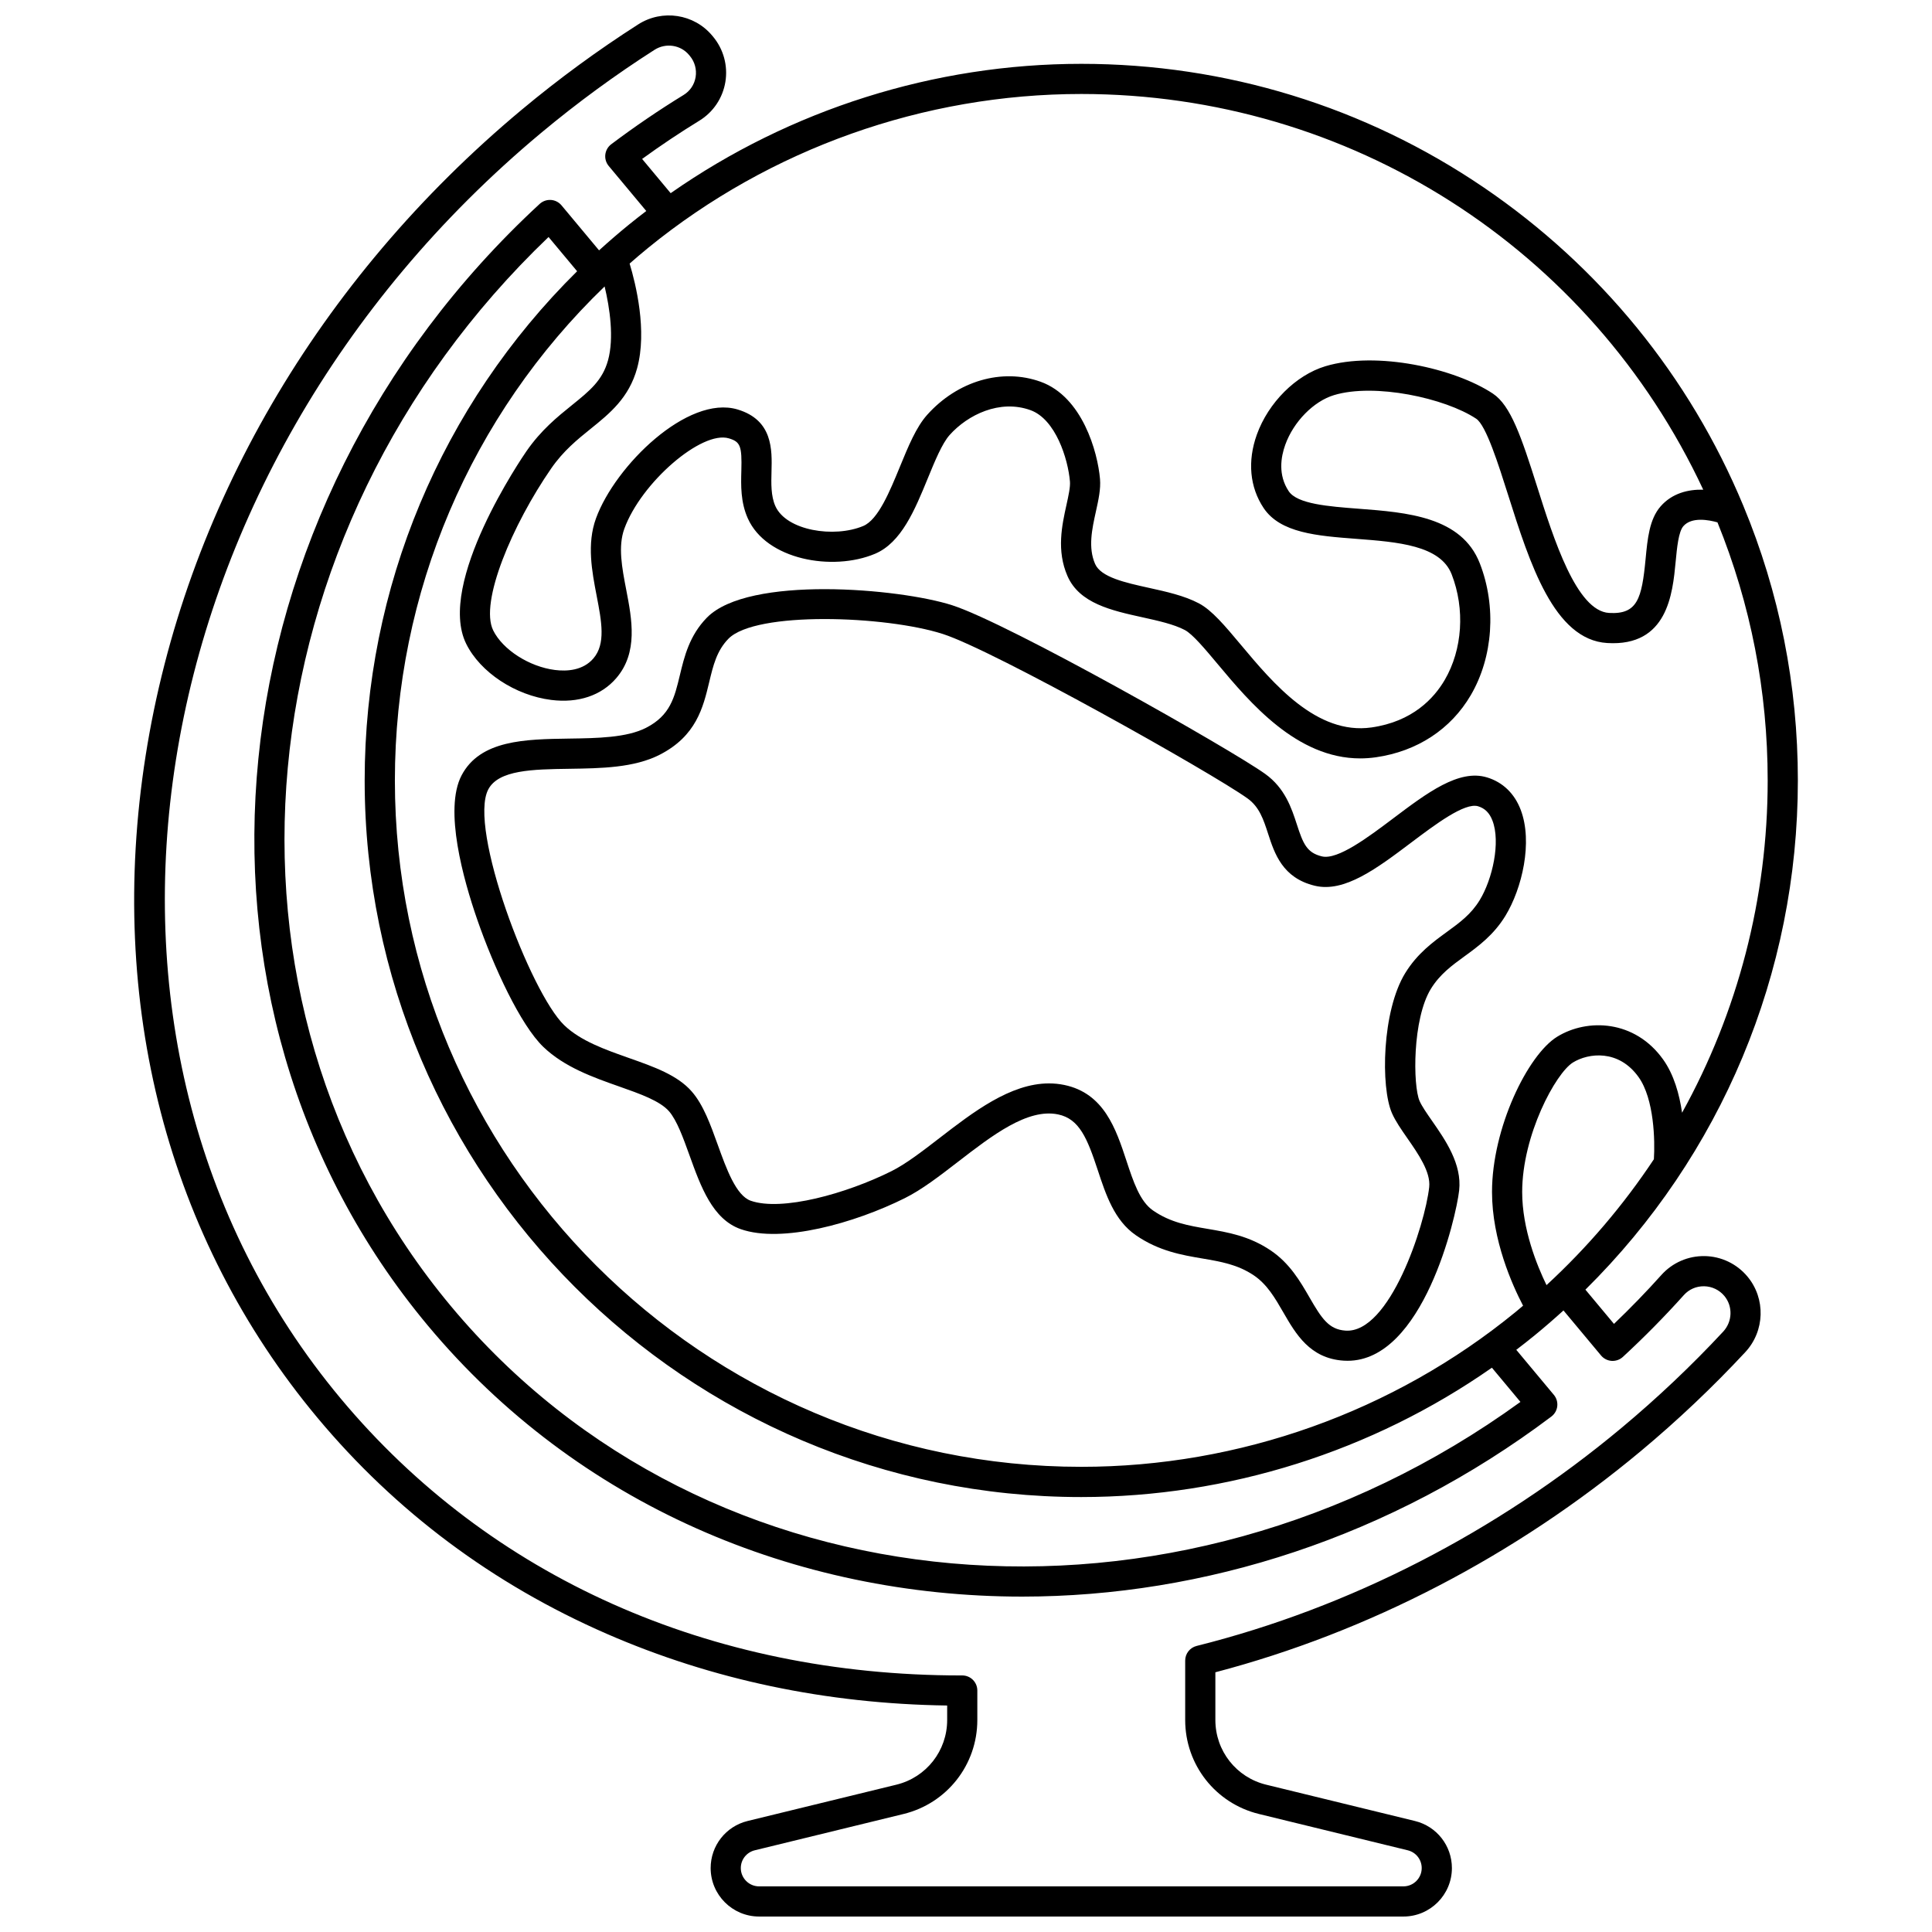 <?xml version="1.0" encoding="UTF-8"?>
<!-- Uploaded to: ICON Repo, www.iconrepo.com, Generator: ICON Repo Mixer Tools -->
<svg width="800px" height="800px" version="1.1" viewBox="144 144 512 512" xmlns="http://www.w3.org/2000/svg">
 <defs>
  <clipPath id="a">
   <path d="m179 148.09h442v503.81h-442z"/>
  </clipPath>
 </defs>
 <g clip-path="url(#a)">
  <path d="m595.76 476.88c-4.359-0.086-8.562 1.746-11.48 5.004-3.965 4.426-8.18 8.773-12.559 12.961l-7.57-9.074c35.973-35.562 56.301-83.812 56.301-134.95 0-25.23-4.871-49.742-14.477-72.848-14.23-34.23-38.012-63.379-68.773-84.297-31.516-21.43-68.395-32.758-106.65-32.758-38.941 0-77.082 12.094-108.82 34.273l-7.566-9.07c4.957-3.598 10.043-6.996 15.16-10.133 3.688-2.258 6.203-6.004 6.906-10.277 0.707-4.293-0.488-8.672-3.281-12.02l-0.215-0.254c-4.809-5.762-13.227-7.043-19.586-2.984-10.672 6.82-21.066 14.43-30.887 22.625-53.992 45.055-89.391 105.86-99.676 171.22-10.312 65.559 5.856 127.86 45.527 175.41 20.742 24.863 46.543 44.133 76.68 57.273 27.906 12.168 58.23 18.551 90.215 19v3.844c0 8.156-5.531 15.203-13.457 17.137l-39.426 9.621c-5.769 1.41-9.797 6.539-9.797 12.477 0 7.082 5.762 12.844 12.844 12.844h170.75c7.082 0 12.844-5.762 12.844-12.844 0-5.938-4.031-11.07-9.801-12.477l-39.426-9.621c-7.922-1.934-13.457-8.98-13.457-17.137v-12.652c40.57-10.648 79.488-30.875 112.74-58.613 9.781-8.16 19.098-16.984 27.691-26.223 5.195-5.586 5.445-14.195 0.582-20.027-2.809-3.375-6.945-5.356-11.34-5.434zm-41.918 7.691c-2.586-5.32-6.449-14.902-6.449-24.68 0-15.047 8.863-31.496 13.473-34.332 4.082-2.508 12.074-3.543 17.375 3.879 4.148 5.809 4.367 16.922 4.055 21.773-8.027 12.105-17.555 23.316-28.453 33.359zm58.613-133.75c0 31.301-7.961 61.469-22.688 88.066-0.703-4.867-2.152-10.098-5.016-14.109-7.508-10.516-20.066-10.961-28.07-6.043-7.828 4.812-17.281 24.242-17.281 41.145 0 12.75 5.387 24.715 8.23 30.141-0.652 0.551-1.297 1.109-1.961 1.652-32.352 26.473-73.234 41.051-115.11 41.051-100.3 0-181.91-81.602-181.91-181.91 0-49.789 20.082-96.688 55.582-130.9 1.375 5.723 2.531 13.656 0.906 19.562-1.477 5.363-4.871 8.102-9.57 11.895-3.836 3.094-8.18 6.602-12.07 12.23-0.98 1.418-23.906 34.93-15.949 51.016 3.738 7.559 13 13.672 22.52 14.871 7.156 0.902 13.285-1.152 17.258-5.781 5.832-6.793 4.141-15.59 2.644-23.352-1.145-5.938-2.223-11.543-0.508-16.25 4.453-12.219 20.508-26.09 27.699-23.934 3.047 0.91 3.481 2.027 3.305 8.547-0.105 3.898-0.227 8.316 1.711 12.656 4.894 10.977 22.434 14.117 33.688 9.395 7.012-2.941 10.59-11.66 14.047-20.098 1.848-4.504 3.758-9.16 5.746-11.387 4.816-5.387 13.309-9.516 21.426-6.59 6.656 2.398 9.953 12.879 10.465 18.922 0.121 1.449-0.383 3.738-0.918 6.164-1.195 5.402-2.68 12.129 0.258 18.863 3.168 7.269 11.66 9.141 19.871 10.949 4.086 0.902 8.312 1.832 11.234 3.371 2.055 1.082 5.324 4.984 8.785 9.117 8.434 10.07 20.859 24.906 37.691 24.906 1.352 0 2.734-0.098 4.148-0.297 10.934-1.566 19.871-7.418 25.164-16.473 5.91-10.113 6.828-23.492 2.391-34.906-4.82-12.406-19.336-13.516-32.141-14.492-7.981-0.609-16.234-1.242-18.504-4.637-2.871-4.301-2.086-9.07-0.918-12.312 2.195-6.117 7.519-11.531 12.938-13.164 10.754-3.242 29.398 0.773 37.664 6.262 2.609 1.73 5.879 12.062 8.508 20.363 5.676 17.918 12.105 38.23 26.211 39.078 16.012 0.98 17.332-13.109 18.133-21.516 0.355-3.738 0.758-7.973 2.043-9.449 2.195-2.519 6.711-1.672 9.043-1.012 8.82 21.723 13.305 44.719 13.305 68.383zm-73.09 155.63 7.566 9.07c-91.895 66.66-215.64 55.875-283.41-25.352-67.766-81.227-56.199-204.9 25.852-283.36l7.57 9.074c-35.977 35.559-56.301 83.785-56.301 134.95 0 104.71 85.191 189.9 189.9 189.9 38.957-0.004 77.082-12.094 108.82-34.277zm56.012-232.68c-3.996-0.102-8.258 0.938-11.301 4.422-2.977 3.414-3.461 8.531-3.977 13.949-1 10.508-2.168 14.734-9.691 14.293-8.621-0.52-14.66-19.586-19.066-33.512-4.188-13.219-6.992-21.48-11.711-24.613-10.113-6.711-30.832-11.34-44.395-7.254-7.812 2.356-15.113 9.637-18.16 18.117-2.523 7.027-1.887 13.938 1.793 19.453 4.43 6.637 14.199 7.383 24.543 8.172 10.965 0.836 22.301 1.703 25.297 9.414 3.574 9.195 2.867 19.918-1.84 27.977-2.856 4.887-8.539 11.035-19.395 12.59-14.547 2.082-26.117-11.734-34.57-21.828-4.324-5.164-7.742-9.242-11.188-11.059-3.875-2.043-8.637-3.09-13.242-4.106-6.254-1.379-12.719-2.805-14.262-6.336-1.895-4.352-0.82-9.227 0.223-13.941 0.672-3.035 1.305-5.906 1.078-8.566-0.609-7.172-4.684-21.789-15.723-25.77-10.223-3.684-22.035-0.238-30.098 8.781-2.902 3.246-4.981 8.312-7.184 13.68-2.711 6.606-5.781 14.098-9.742 15.758-7.703 3.231-20.375 1.25-23.289-5.277-1.195-2.684-1.105-5.984-1.02-9.18 0.156-5.75 0.367-13.625-9.008-16.426-13.195-3.941-32.426 14.918-37.504 28.855-2.473 6.785-1.07 14.074 0.168 20.5 1.32 6.848 2.457 12.762-0.859 16.625-2.781 3.238-7.082 3.453-10.195 3.059-6.789-0.855-13.816-5.359-16.352-10.48-3.684-7.445 5.106-28.074 15.363-42.922 3.231-4.676 6.93-7.664 10.512-10.551 4.965-4.004 10.098-8.145 12.258-15.996 2.731-9.918-0.359-22.387-1.984-27.754 1.629-1.422 3.273-2.828 4.961-4.203 32.281-26.27 73.027-40.738 114.73-40.738 71.105 0.008 134.95 40.91 164.83 104.87zm5.289 223.12c-8.363 8.992-17.438 17.582-26.961 25.527-33.156 27.664-72.09 47.641-112.59 57.773-1.781 0.445-3.027 2.043-3.027 3.879v15.754c0 11.852 8.043 22.094 19.555 24.902l39.426 9.621c2.176 0.531 3.699 2.469 3.699 4.711 0 2.672-2.176 4.848-4.848 4.848h-170.75c-2.672 0-4.848-2.176-4.848-4.848 0-2.242 1.52-4.176 3.699-4.711l39.426-9.621c11.516-2.809 19.555-13.051 19.555-24.902v-7.82c0-1.062-0.422-2.078-1.172-2.828s-1.766-1.168-2.824-1.168c-0.117 0.016-0.254 0-0.387 0-66.492 0-124.86-26.07-164.36-73.422-78.938-94.617-55.102-245.06 53.137-335.36 9.562-7.977 19.68-15.391 30.07-22.027 2.973-1.898 6.902-1.312 9.133 1.359l0.223 0.266c1.297 1.555 1.852 3.594 1.527 5.594-0.332 2.008-1.465 3.695-3.191 4.754-6.508 3.988-12.961 8.383-19.176 13.059-0.875 0.66-1.441 1.648-1.566 2.734-0.125 1.086 0.199 2.18 0.902 3.019l9.953 11.934c-1.512 1.156-3.012 2.324-4.492 3.527-2.746 2.234-5.418 4.535-8.02 6.902l-9.953-11.93c-0.703-0.84-1.719-1.359-2.812-1.43-1.094-0.066-2.168 0.309-2.973 1.051-87.949 81.184-100.96 211.75-29.637 297.25 39.59 47.453 97.48 71.832 157.52 71.828 48.141-0.004 97.668-15.68 140.22-47.711 0.875-0.66 1.441-1.648 1.566-2.734s-0.199-2.18-0.902-3.019l-9.957-11.934c1.648-1.258 3.285-2.539 4.894-3.856 2.606-2.133 5.141-4.328 7.613-6.578l9.957 11.934c0.703 0.84 1.719 1.359 2.809 1.43 1.094 0.066 2.168-0.309 2.973-1.051 5.668-5.231 11.105-10.746 16.156-16.379 1.387-1.547 3.309-2.379 5.387-2.344 2.07 0.035 4.019 0.969 5.348 2.559 2.289 2.742 2.16 6.809-0.301 9.457z"/>
 </g>
 <path d="m538.07 350.02c-7.43-2.273-15.891 4.106-24.852 10.855-6.555 4.938-14.711 11.078-18.898 10.078-4.035-0.969-5-3.43-6.637-8.465-1.395-4.285-3.125-9.617-8.418-13.41-9.07-6.5-67.945-39.867-82.945-44.688-13.957-4.484-54-7.965-64.996 3.297-4.637 4.75-5.973 10.32-7.152 15.234-1.43 5.965-2.559 10.676-8.957 13.953-5.148 2.633-12.934 2.75-20.461 2.859-11.559 0.172-23.512 0.348-28.441 9.762-4.742 9.059 0.543 27.75 4.117 38.082 4.379 12.664 11.504 28.047 17.559 33.867 5.586 5.371 13.273 8.082 20.059 10.473 5.578 1.965 10.844 3.824 13.25 6.586 2.086 2.398 3.773 7.086 5.406 11.621 3.008 8.355 6.121 16.996 13.605 19.617 10.887 3.809 30.156-1.582 43.449-8.207 4.57-2.273 9.211-5.859 14.129-9.652 9.062-6.992 18.43-14.219 26.508-12.551 5.652 1.168 7.746 6.356 10.52 14.762 2.16 6.547 4.394 13.316 10.086 17.25 6.098 4.215 12.234 5.258 17.652 6.176 4.805 0.816 9.34 1.586 13.602 4.457 3.543 2.387 5.633 6.004 7.844 9.836 3.297 5.707 7.031 12.176 15.938 12.777 0.363 0.023 0.723 0.035 1.078 0.035 20.004 0 28.781-38 29.574-45.148 0.773-6.988-3.644-13.344-7.195-18.449-1.383-1.988-2.688-3.867-3.293-5.25-1.789-4.062-1.918-21.75 3.008-29.742 2.375-3.852 5.535-6.152 8.887-8.594 3.629-2.641 7.746-5.637 10.871-10.773 4.387-7.207 7.293-19.492 4.031-28.059-1.645-4.328-4.734-7.309-8.926-8.59zm-1.926 32.512c-2.293 3.769-5.281 5.945-8.746 8.465-3.648 2.656-7.789 5.668-10.988 10.863-6.172 10.016-6.562 30.242-3.519 37.156 0.918 2.09 2.438 4.277 4.047 6.594 2.934 4.219 6.254 9 5.812 13.004-1.117 10.078-10.461 38.805-22.168 38.016-4.445-0.301-6.332-3.223-9.551-8.797-2.449-4.242-5.227-9.051-10.305-12.469-5.691-3.832-11.305-4.785-16.73-5.707-5.043-0.855-9.805-1.664-14.441-4.871-3.484-2.406-5.211-7.641-7.039-13.18-2.769-8.391-5.906-17.898-16.496-20.086-1.348-0.277-2.688-0.406-4.023-0.406-10.246 0-20.141 7.633-28.988 14.457-4.598 3.547-8.941 6.898-12.809 8.824-11.918 5.938-29.02 10.691-37.246 7.816-3.894-1.363-6.457-8.488-8.723-14.777-1.969-5.469-3.828-10.637-6.902-14.164-3.789-4.356-10.023-6.551-16.625-8.879-6.312-2.227-12.84-4.527-17.176-8.695-8.98-8.637-25.496-52.238-20.137-62.48 2.723-5.199 11.828-5.336 21.473-5.477 8.445-0.125 17.18-0.254 23.988-3.738 9.672-4.953 11.488-12.527 13.09-19.207 1.07-4.473 2-8.34 5.094-11.512 7.199-7.371 41.66-6.144 56.828-1.27 13.539 4.348 71.238 36.766 80.73 43.57 3.156 2.262 4.227 5.562 5.473 9.383 1.695 5.219 3.809 11.715 12.379 13.77 7.852 1.883 16.461-4.602 25.574-11.469 6.312-4.754 14.164-10.672 17.699-9.594 1.816 0.555 3.023 1.766 3.801 3.809 2.184 5.695 0.016 15.484-3.375 21.051z"/>
</svg>